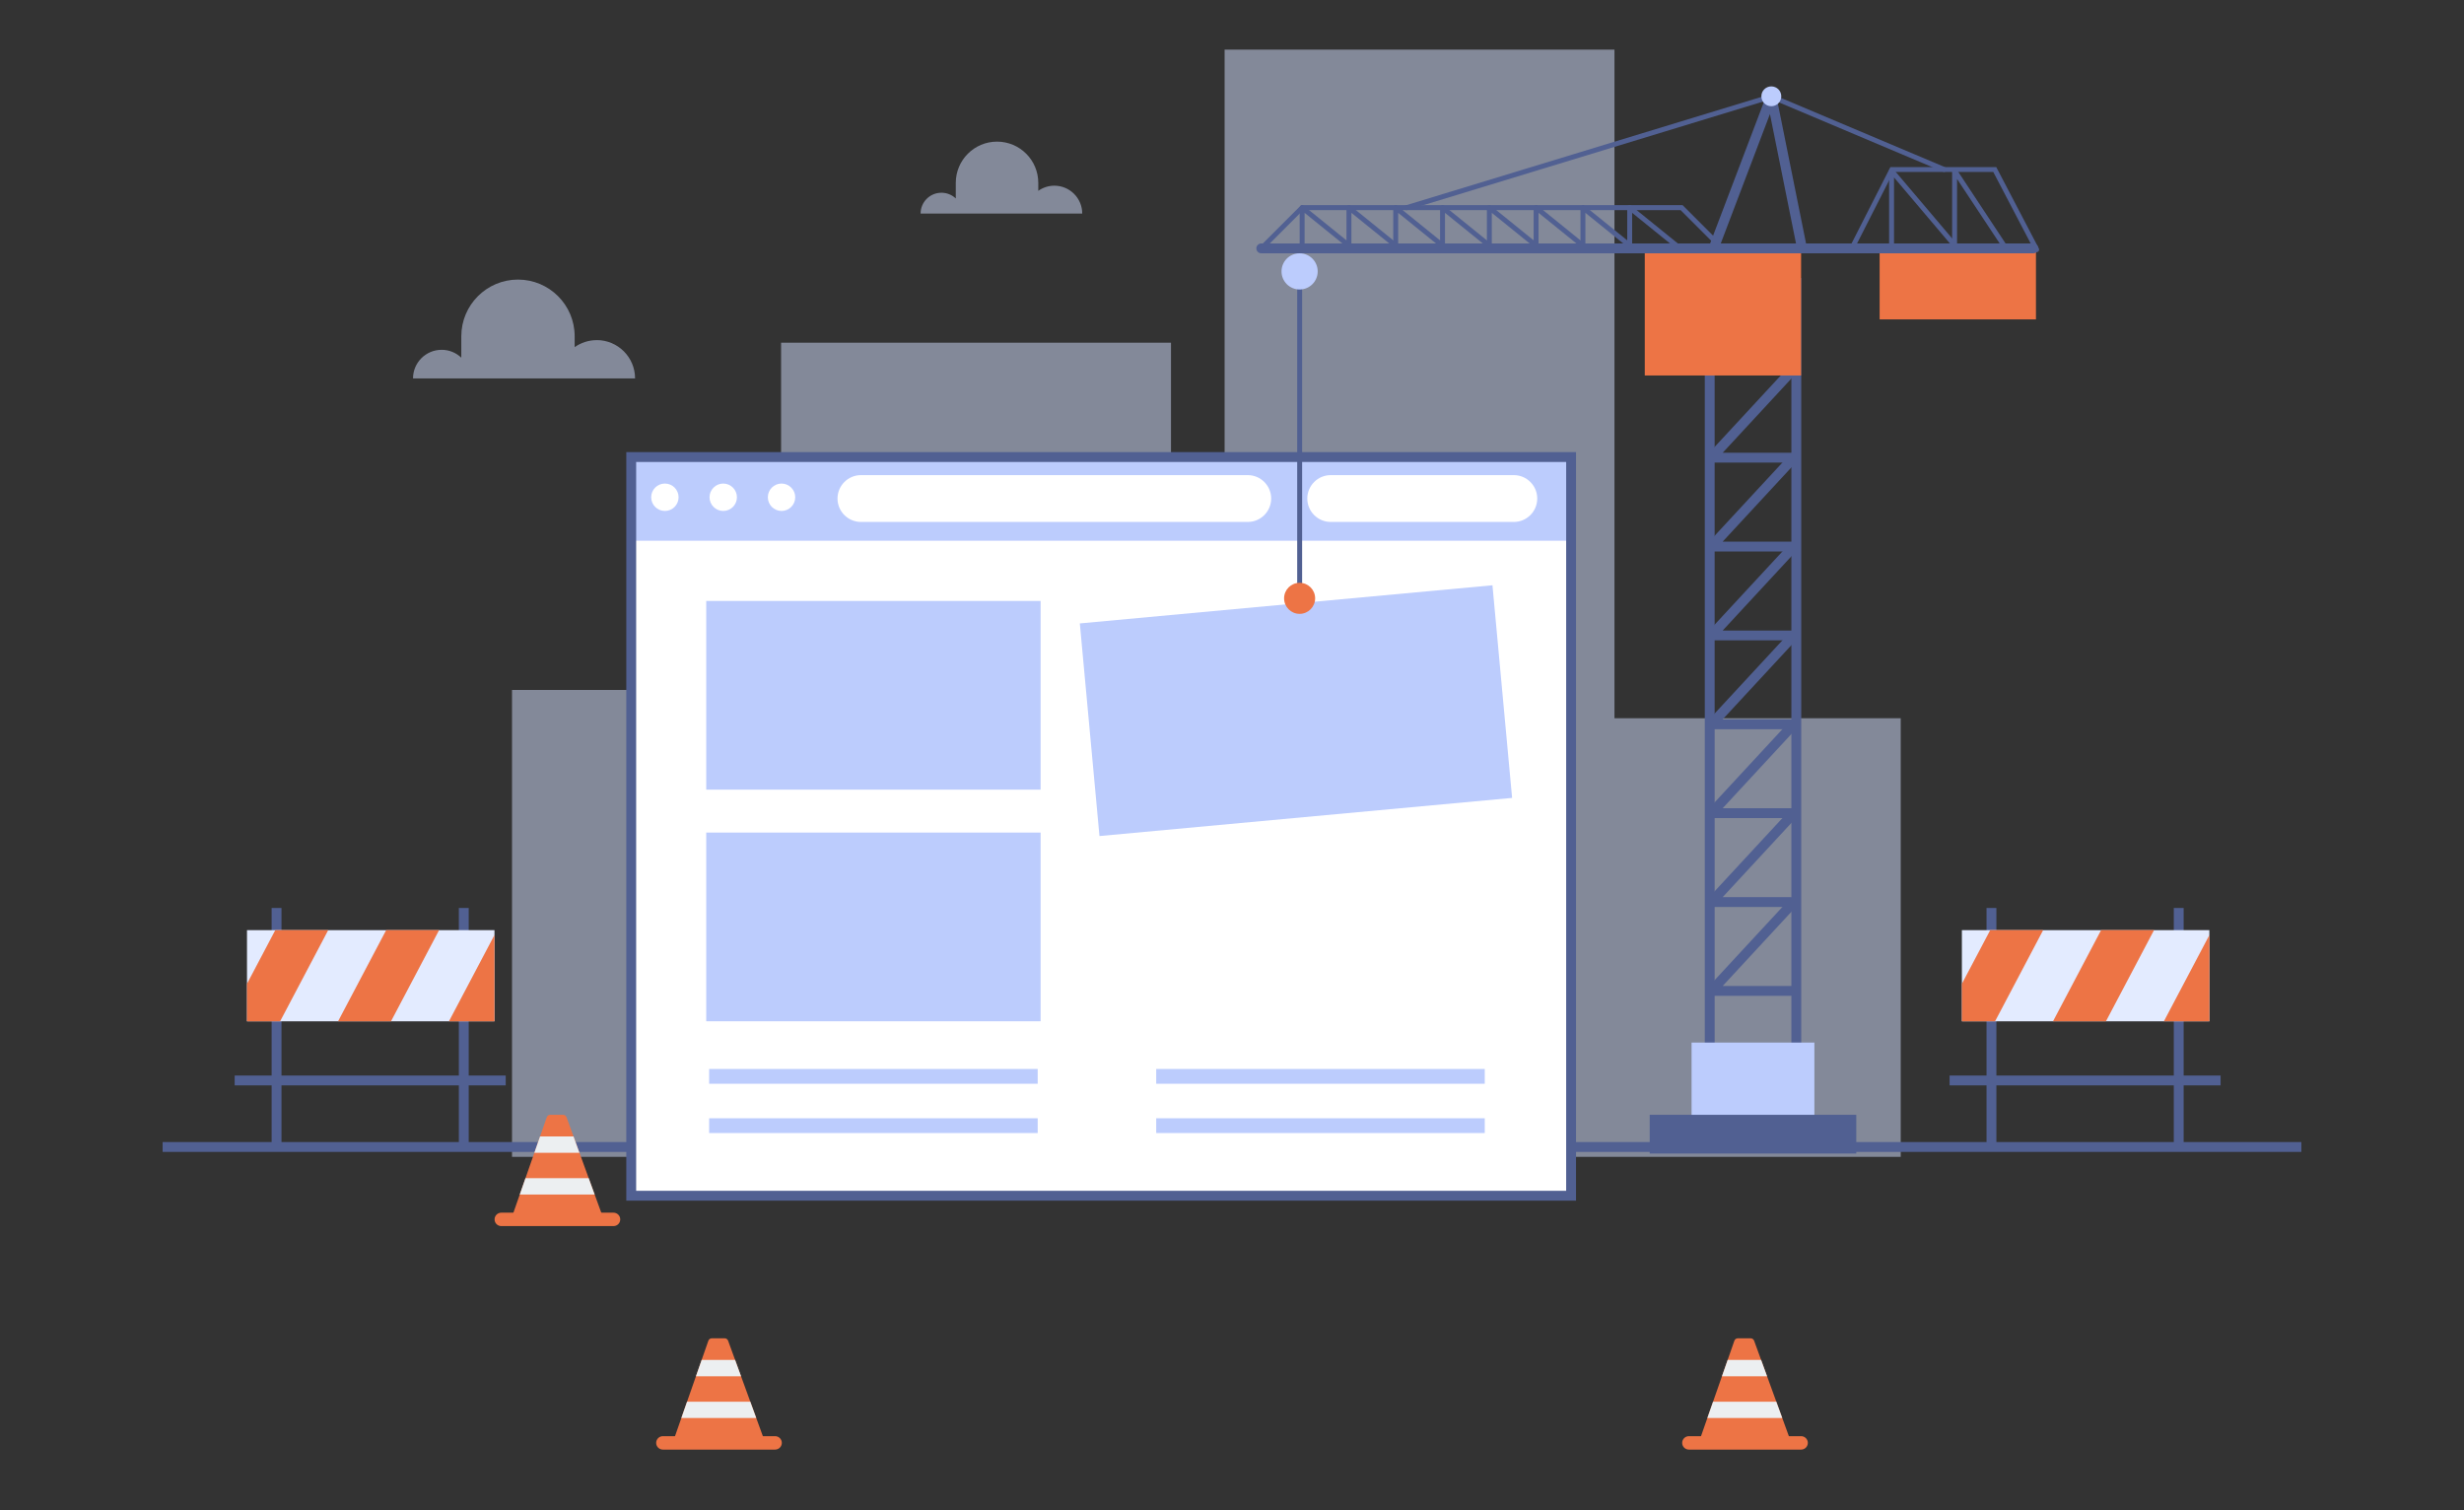 <?xml version="1.0" encoding="UTF-8"?>
<svg id="Ebene_1" xmlns="http://www.w3.org/2000/svg" version="1.1" viewBox="0 0 500 306.4">
  <rect x="0" y="0" width="500" height="306.4" fill="#333333" stroke="none"/>
  <!-- Generator: Adobe Illustrator 29.4.0, SVG Export Plug-In . SVG Version: 2.1.0 Build 152)  -->
  <defs>
    <style>
      .st0 {
        fill: #e3ebff;
      }

      .st1 {
        fill: #516092;
      }

      .st2 {
        fill: #fff;
      }

      .st3 {
        fill: none;
      }

      .st4 {
        fill: #d4e0ff;
        isolation: isolate;
        opacity: .5;
      }

      .st5 {
        fill: #fbfcff;
      }

      .st6 {
        fill: #bcccfd;
      }

      .st7 {
        display: none;
      }

      .st8 {
        fill: #eceff1;
      }

      .st9 {
        fill: #ed7445;
      }

      .st10 {
        fill: #b0d8ff;
      }
    </style>
  </defs>
  <g id="BACKGROUND" class="st7">
    <rect class="st5" y="-60.59" width="500" height="499.99"/>
  </g>
  <g id="OBJECTS">
    <g>
      <path class="st3" d="M161.27,287.33c.83.51,2.05.94,3.34.94,1.9,0,3.02-1.01,3.02-2.46,0-1.35-.77-2.12-2.72-2.87-2.35-.83-3.81-2.05-3.81-4.09,0-2.25,1.86-3.92,4.67-3.92,1.48,0,2.55.34,3.19.71l-.51,1.52c-.47-.26-1.43-.68-2.74-.68-1.97,0-2.72,1.18-2.72,2.16,0,1.35.88,2.01,2.87,2.78,2.44.94,3.68,2.12,3.68,4.24,0,2.23-1.65,4.15-5.05,4.15-1.39,0-2.91-.41-3.68-.92l.47-1.56Z"/>
      <path class="st3" d="M173.2,284.76c.04,2.55,1.67,3.6,3.55,3.6,1.35,0,2.16-.24,2.87-.54l.32,1.35c-.66.3-1.8.64-3.45.64-3.19,0-5.09-2.1-5.09-5.22s1.84-5.59,4.86-5.59c3.38,0,4.28,2.97,4.28,4.88,0,.39-.04.68-.06.88h-7.28ZM178.72,283.41c.02-1.2-.49-3.06-2.61-3.06-1.9,0-2.74,1.75-2.89,3.06h5.5Z"/>
      <path class="st3" d="M184.97,276.33c.02.64-.45,1.16-1.2,1.16-.66,0-1.13-.51-1.13-1.16s.49-1.18,1.18-1.18,1.16.51,1.16,1.18ZM182.88,289.59v-10.36h1.88v10.36h-1.88Z"/>
      <path class="st3" d="M190.16,276.26v2.97h2.7v1.43h-2.7v5.59c0,1.28.36,2.01,1.41,2.01.49,0,.86-.06,1.09-.13l.09,1.41c-.36.15-.94.26-1.67.26-.88,0-1.58-.28-2.03-.79-.54-.56-.73-1.48-.73-2.7v-5.65h-1.61v-1.43h1.61v-2.48l1.84-.49Z"/>
      <path class="st3" d="M195.9,284.76c.04,2.55,1.67,3.6,3.55,3.6,1.35,0,2.16-.24,2.87-.54l.32,1.35c-.66.3-1.8.64-3.45.64-3.19,0-5.09-2.1-5.09-5.22s1.84-5.59,4.86-5.59c3.38,0,4.28,2.97,4.28,4.88,0,.39-.04.68-.06.88h-7.28ZM201.42,283.41c.02-1.2-.49-3.06-2.61-3.06-1.9,0-2.74,1.75-2.89,3.06h5.5Z"/>
      <path class="st3" d="M212.21,276.33c.02.64-.45,1.16-1.2,1.16-.66,0-1.13-.51-1.13-1.16s.49-1.18,1.18-1.18,1.16.51,1.16,1.18ZM210.12,289.59v-10.36h1.88v10.36h-1.88Z"/>
      <path class="st3" d="M215.13,282.04c0-1.07-.02-1.95-.09-2.8h1.67l.11,1.71h.04c.51-.98,1.71-1.95,3.42-1.95,1.43,0,3.66.86,3.66,4.41v6.18h-1.88v-5.97c0-1.67-.62-3.06-2.4-3.06-1.24,0-2.2.88-2.53,1.93-.09.24-.13.56-.13.88v6.23h-1.88v-7.55Z"/>
      <path class="st3" d="M231.61,275.36c.81-.17,2.1-.3,3.4-.3,1.86,0,3.06.32,3.96,1.05.75.56,1.2,1.41,1.2,2.55,0,1.39-.92,2.61-2.44,3.17v.04c1.37.34,2.97,1.48,2.97,3.62,0,1.24-.49,2.18-1.22,2.89-1.01.92-2.63,1.35-4.99,1.35-1.28,0-2.27-.09-2.89-.17v-14.19ZM233.48,281.27h1.69c1.97,0,3.12-1.03,3.12-2.42,0-1.69-1.28-2.35-3.17-2.35-.86,0-1.35.06-1.65.13v4.64ZM233.48,288.18c.36.06.9.09,1.56.09,1.93,0,3.7-.71,3.7-2.8,0-1.97-1.69-2.78-3.72-2.78h-1.54v5.5Z"/>
      <path class="st3" d="M244.29,284.76c.04,2.55,1.67,3.6,3.55,3.6,1.35,0,2.16-.24,2.87-.54l.32,1.35c-.66.3-1.8.64-3.45.64-3.19,0-5.09-2.1-5.09-5.22s1.84-5.59,4.86-5.59c3.38,0,4.28,2.97,4.28,4.88,0,.39-.04.68-.06.88h-7.28ZM249.81,283.41c.02-1.2-.49-3.06-2.61-3.06-1.9,0-2.74,1.75-2.89,3.06h5.5Z"/>
      <path class="st3" d="M259.71,289.59l-.15-1.31h-.06c-.58.81-1.69,1.54-3.17,1.54-2.1,0-3.17-1.48-3.17-2.97,0-2.5,2.23-3.87,6.23-3.85v-.21c0-.86-.24-2.4-2.35-2.4-.96,0-1.97.3-2.7.77l-.43-1.24c.86-.56,2.1-.92,3.4-.92,3.17,0,3.94,2.16,3.94,4.24v3.87c0,.9.04,1.78.17,2.48h-1.71ZM259.43,284.31c-2.05-.04-4.39.32-4.39,2.33,0,1.22.81,1.8,1.78,1.8,1.35,0,2.2-.86,2.5-1.73.06-.19.11-.41.11-.6v-1.8Z"/>
      <path class="st3" d="M264.29,282.47c0-1.22-.02-2.27-.09-3.23h1.65l.06,2.03h.09c.47-1.39,1.61-2.27,2.87-2.27.21,0,.36.02.54.06v1.78c-.19-.04-.39-.06-.64-.06-1.33,0-2.27,1.01-2.53,2.42-.04.26-.09.56-.09.88v5.52h-1.86v-7.13Z"/>
      <path class="st3" d="M271.29,289.59c.04-.71.09-1.75.09-2.68v-12.52h1.86v6.51h.04c.66-1.16,1.86-1.9,3.53-1.9,2.57,0,4.39,2.14,4.37,5.29,0,3.7-2.33,5.54-4.64,5.54-1.5,0-2.7-.58-3.47-1.95h-.06l-.09,1.71h-1.63ZM273.24,285.44c0,.24.04.47.09.68.36,1.31,1.46,2.2,2.82,2.2,1.97,0,3.15-1.61,3.15-3.98,0-2.08-1.07-3.85-3.08-3.85-1.28,0-2.48.88-2.87,2.31-.04.21-.11.47-.11.77v1.86Z"/>
      <path class="st3" d="M284.61,284.76c.04,2.55,1.67,3.6,3.55,3.6,1.35,0,2.16-.24,2.87-.54l.32,1.35c-.66.3-1.8.64-3.45.64-3.19,0-5.09-2.1-5.09-5.22s1.84-5.59,4.86-5.59c3.38,0,4.28,2.97,4.28,4.88,0,.39-.04.68-.06.88h-7.28ZM290.14,283.41c.02-1.2-.49-3.06-2.61-3.06-1.9,0-2.74,1.75-2.89,3.06h5.5Z"/>
      <path class="st3" d="M296.39,276.33c.02.64-.45,1.16-1.2,1.16-.66,0-1.13-.51-1.13-1.16s.49-1.18,1.18-1.18,1.16.51,1.16,1.18ZM294.29,289.59v-10.36h1.88v10.36h-1.88Z"/>
      <path class="st3" d="M301.57,276.26v2.97h2.7v1.43h-2.7v5.59c0,1.28.36,2.01,1.41,2.01.49,0,.86-.06,1.09-.13l.09,1.41c-.36.15-.94.26-1.67.26-.88,0-1.58-.28-2.03-.79-.54-.56-.73-1.48-.73-2.7v-5.65h-1.61v-1.43h1.61v-2.48l1.84-.49Z"/>
      <path class="st3" d="M315.06,286.77c0,1.07.02,2.01.09,2.82h-1.67l-.11-1.69h-.04c-.49.83-1.58,1.93-3.42,1.93-1.63,0-3.57-.9-3.57-4.54v-6.06h1.88v5.74c0,1.97.6,3.3,2.31,3.3,1.26,0,2.14-.88,2.48-1.71.11-.28.17-.62.17-.96v-6.36h1.88v7.53Z"/>
      <path class="st3" d="M318.19,282.04c0-1.07-.02-1.95-.09-2.8h1.67l.11,1.71h.04c.51-.98,1.71-1.95,3.42-1.95,1.43,0,3.66.86,3.66,4.41v6.18h-1.88v-5.97c0-1.67-.62-3.06-2.4-3.06-1.24,0-2.2.88-2.53,1.93-.09.24-.13.56-.13.88v6.23h-1.88v-7.55Z"/>
      <path class="st3" d="M339,279.24c-.04.75-.09,1.58-.09,2.85v6.01c0,2.38-.47,3.83-1.48,4.73-1.01.94-2.46,1.24-3.77,1.24s-2.61-.3-3.45-.86l.47-1.43c.68.43,1.75.81,3.04.81,1.93,0,3.34-1.01,3.34-3.62v-1.16h-.04c-.58.96-1.69,1.73-3.3,1.73-2.57,0-4.41-2.18-4.41-5.05,0-3.51,2.29-5.5,4.67-5.5,1.8,0,2.78.94,3.23,1.8h.04l.09-1.56h1.65ZM337.05,283.32c0-.32-.02-.6-.11-.86-.34-1.09-1.26-1.99-2.63-1.99-1.8,0-3.08,1.52-3.08,3.92,0,2.03,1.03,3.72,3.06,3.72,1.16,0,2.2-.73,2.61-1.93.11-.32.15-.68.15-1.01v-1.86Z"/>
    </g>
    <g>
      <g>
        <path class="st9" d="M365.49,291.42h-22.78c-.75,0-1.36.61-1.36,1.36s.61,1.36,1.36,1.36h22.78c.75,0,1.36-.61,1.36-1.36s-.61-1.36-1.36-1.36Z"/>
        <path class="st9" d="M355.95,272.05c-.11-.29-.39-.49-.7-.49h-2.61c-.32,0-.6.2-.7.5l-7.35,21.03h19.02l-7.66-21.04Z"/>
      </g>
      <polygon class="st8" points="350.58 275.95 349.42 279.27 358.58 279.27 357.37 275.95 350.58 275.95"/>
      <polygon class="st8" points="347.62 284.42 346.46 287.74 361.66 287.74 360.45 284.42 347.62 284.42"/>
    </g>
    <g>
      <g>
        <path class="st9" d="M157.29,291.42h-22.78c-.75,0-1.36.61-1.36,1.36s.61,1.36,1.36,1.36h22.78c.75,0,1.36-.61,1.36-1.36s-.61-1.36-1.36-1.36Z"/>
        <path class="st9" d="M147.75,272.05c-.11-.29-.38-.49-.7-.49h-2.61c-.32,0-.6.2-.7.5l-7.35,21.03h19.02l-7.66-21.04Z"/>
      </g>
      <polygon class="st8" points="142.38 275.95 141.22 279.27 150.38 279.27 149.17 275.95 142.38 275.95"/>
      <polygon class="st8" points="139.42 284.42 138.26 287.74 153.46 287.74 152.25 284.42 139.42 284.42"/>
    </g>
    <g>
      <polygon class="st4" points="158.5 140 103.9 140 103.9 234.74 158.5 234.74 173.43 234.74 237.62 234.74 237.62 69.54 158.5 69.54 158.5 140"/>
      <polygon class="st4" points="327.61 145.74 327.61 10.07 248.5 10.07 248.5 234.74 324.5 234.74 327.61 234.74 385.7 234.74 385.7 145.74 327.61 145.74"/>
    </g>
    <rect class="st1" x="33" y="231.74" width="434" height="2"/>
    <g>
      <rect class="st6" x="128.09" y="92.74" width="190.72" height="149.89"/>
      <rect class="st2" x="128.09" y="109.72" width="190.72" height="132.91"/>
      <circle class="st2" cx="134.92" cy="100.9" r="2.78"/>
      <path class="st2" d="M149.54,100.9c0,1.54-1.25,2.78-2.78,2.78s-2.78-1.25-2.78-2.78,1.25-2.78,2.78-2.78,2.78,1.25,2.78,2.78Z"/>
      <path class="st2" d="M161.37,100.9c0,1.54-1.25,2.78-2.78,2.78s-2.78-1.25-2.78-2.78,1.25-2.78,2.78-2.78,2.78,1.25,2.78,2.78Z"/>
      <path class="st2" d="M253.2,105.91h-78.5c-2.62,0-4.75-2.13-4.75-4.75h0c0-2.62,2.13-4.75,4.75-4.75h78.5c2.62,0,4.75,2.13,4.75,4.75h0c0,2.62-2.13,4.75-4.75,4.75Z"/>
      <path class="st2" d="M307.19,105.91h-37.16c-2.62,0-4.75-2.13-4.75-4.75h0c0-2.62,2.13-4.75,4.75-4.75h37.16c2.62,0,4.75,2.13,4.75,4.75h0c0,2.62-2.13,4.75-4.75,4.75Z"/>
      <rect class="st6" x="143.31" y="168.94" width="67.85" height="38.29"/>
      <rect class="st6" x="143.31" y="121.94" width="67.85" height="38.29"/>
      <rect class="st6" x="143.9" y="216.91" width="66.67" height="3"/>
      <rect class="st6" x="143.9" y="226.91" width="66.67" height="3"/>
      <rect class="st6" x="234.62" y="216.91" width="66.67" height="3"/>
      <rect class="st6" x="234.62" y="226.91" width="66.67" height="3"/>
    </g>
    <path class="st1" d="M319.81,243.63H127.09V91.74h192.72v151.89ZM129.09,241.63h188.72V93.74h-188.72v147.89Z"/>
    <g>
      <path class="st1" d="M365.51,221.07h-19.57V56.41h19.57v164.67ZM347.94,219.07h15.57V58.41h-15.57v160.67Z"/>
      <rect class="st6" x="343.26" y="211.55" width="24.92" height="17.86"/>
      <path class="st1" d="M364.61,202.07h-17.33c-.4,0-.76-.23-.92-.6-.16-.36-.09-.79.18-1.08l16.67-18,1.47,1.36-15.11,16.32h15.04v2h0Z"/>
      <path class="st1" d="M364.61,184.04h-17.33c-.4,0-.76-.24-.92-.6-.16-.36-.09-.79.18-1.08l16.67-18,1.47,1.36-15.11,16.32h15.04v2h0Z"/>
      <path class="st1" d="M364.61,166h-17.33c-.4,0-.76-.24-.92-.6-.16-.36-.09-.79.18-1.08l16.67-18,1.47,1.36-15.11,16.32h15.04v2h0Z"/>
      <path class="st1" d="M364.61,147.97h-17.33c-.4,0-.76-.24-.92-.6-.16-.36-.09-.79.18-1.08l16.67-18,1.47,1.36-15.11,16.32h15.04v2h0Z"/>
      <path class="st1" d="M364.61,129.94h-17.33c-.4,0-.76-.24-.92-.6-.16-.36-.09-.79.18-1.08l16.67-18,1.47,1.36-15.11,16.32h15.04v2h0Z"/>
      <path class="st1" d="M364.61,111.9h-17.33c-.4,0-.76-.24-.92-.6-.16-.36-.09-.79.18-1.08l16.67-18,1.47,1.36-15.11,16.32h15.04v2h0Z"/>
      <path class="st1" d="M364.61,93.87h-17.33c-.4,0-.76-.24-.92-.6-.16-.36-.09-.79.18-1.08l16.67-18,1.47,1.36-15.11,16.32h15.04v2h0Z"/>
      <path class="st1" d="M364.61,75.83h-17.33c-.4,0-.76-.24-.92-.6s-.09-.79.18-1.08l16.67-18,1.47,1.36-15.11,16.32h15.04v2h0Z"/>
      <rect class="st9" x="333.76" y="49.45" width="31.72" height="26.74"/>
      <rect class="st9" x="381.42" y="49.45" width="31.72" height="15.36"/>
      <path class="st1" d="M412.61,51.4h-156.67c-.55,0-1-.45-1-1s.45-1,1-1h156.67c.55,0,1,.45,1,1s-.45,1-1,1Z"/>
      <rect class="st1" x="263.23" y="55.07" width="1" height="65"/>
      <path class="st10" d="M356.61,49.74"/>
      <rect class="st1" x="334.76" y="226.21" width="41.92" height="7.86"/>
      <path class="st1" d="M349.73,51.14c-.13,0-.26-.05-.35-.15l-8.35-8.35h-76.59l-7.85,7.85c-.2.19-.51.19-.71,0s-.2-.51,0-.71l8.15-8.15h77.41l8.65,8.65c.2.19.2.51,0,.71-.1.1-.22.15-.35.15Z"/>
      <path class="st1" d="M413.28,51.14c-.18,0-.35-.1-.44-.27l-8.36-15.97h-20.27l-7.86,15.47c-.12.25-.43.34-.67.22-.25-.12-.34-.43-.22-.67l8.14-16.01h21.49l8.64,16.51c.13.25.03.55-.21.68-.08.04-.15.06-.23.06Z"/>
      <path class="st6" d="M267.39,55.07c0,2.03-1.64,3.67-3.67,3.67s-3.67-1.64-3.67-3.67,1.64-3.67,3.67-3.67c2.02,0,3.67,1.64,3.67,3.67Z"/>
      <rect class="st6" x="220.93" y="122.55" width="84.09" height="43.33" transform="translate(-12.15 24.8) rotate(-5.28)"/>
      <path class="st1" d="M285.4,42.64c-.21,0-.41-.14-.48-.35-.08-.26.07-.54.33-.62l74.03-22.57c.11-.03.23-.03.34.02l35.09,14.81c.25.11.37.4.27.65-.11.25-.4.37-.65.27l-34.92-14.74-73.86,22.52s-.1.02-.15.02Z"/>
      <path class="st1" d="M347.79,51.21c-.12,0-.24-.02-.36-.07-.52-.2-.77-.77-.58-1.29l11.66-30.67c.16-.42.57-.68,1.02-.64.44.04.81.36.9.8l6.03,29.92c.11.54-.24,1.07-.78,1.18-.54.11-1.07-.24-1.18-.78l-5.34-26.52-10.43,27.44c-.15.4-.53.64-.93.64Z"/>
      <path class="st6" d="M361.46,19.54c0,1.11-.9,2.01-2.02,2.01s-2.02-.9-2.02-2.01.9-2.01,2.02-2.01,2.02.9,2.02,2.01Z"/>
      <path class="st1" d="M274.86,51.24c-.11,0-.22-.04-.31-.11l-9.82-7.94v7.42c0,.28-.22.5-.5.5s-.5-.22-.5-.5v-8.47c0-.19.11-.37.29-.45.17-.08.38-.06.53.06l10.63,8.6c.21.17.25.49.07.7-.1.12-.24.18-.39.18Z"/>
      <path class="st1" d="M284.36,51.24c-.11,0-.22-.04-.31-.11l-9.82-7.94v7.42c0,.28-.22.5-.5.5s-.5-.22-.5-.5v-8.47c0-.19.11-.37.29-.45.17-.08.38-.06.53.06l10.63,8.6c.21.17.25.49.07.7-.1.12-.24.18-.39.18Z"/>
      <path class="st1" d="M293.85,51.24c-.11,0-.22-.04-.31-.11l-9.82-7.94v7.42c0,.28-.22.5-.5.5s-.5-.22-.5-.5v-8.47c0-.19.11-.37.29-.45.17-.08.38-.06.53.06l10.63,8.6c.21.17.25.49.07.7-.1.12-.24.18-.39.18Z"/>
      <path class="st1" d="M303.35,51.24c-.11,0-.22-.04-.31-.11l-9.82-7.94v7.42c0,.28-.22.5-.5.5s-.5-.22-.5-.5v-8.47c0-.19.11-.37.29-.45.17-.08.38-.06.53.06l10.63,8.6c.21.17.25.49.07.7-.1.12-.24.18-.39.18Z"/>
      <path class="st1" d="M312.85,51.24c-.11,0-.22-.04-.31-.11l-9.82-7.94v7.42c0,.28-.22.5-.5.5s-.5-.22-.5-.5v-8.47c0-.19.11-.37.29-.45.17-.08.38-.06.53.06l10.63,8.6c.21.17.25.49.07.7-.1.12-.24.18-.39.18Z"/>
      <path class="st1" d="M322.34,51.24c-.11,0-.22-.04-.31-.11l-9.82-7.94v7.42c0,.28-.22.5-.5.5s-.5-.22-.5-.5v-8.47c0-.19.11-.37.29-.45.17-.08.38-.06.53.06l10.63,8.6c.21.17.25.49.07.7-.1.12-.24.18-.39.18Z"/>
      <path class="st1" d="M331.84,51.24c-.11,0-.22-.04-.31-.11l-9.82-7.94v7.42c0,.28-.22.5-.5.5s-.5-.22-.5-.5v-8.47c0-.19.11-.37.29-.45.17-.08.38-.06.53.06l10.63,8.6c.21.17.25.49.07.7-.1.12-.24.18-.39.18Z"/>
      <path class="st1" d="M341.33,51.24c-.11,0-.22-.04-.31-.11l-9.82-7.94v7.42c0,.28-.22.5-.5.5s-.5-.22-.5-.5v-8.47c0-.19.11-.37.29-.45.17-.08.38-.06.53.06l10.63,8.6c.21.17.25.49.07.7-.1.12-.24.18-.39.18Z"/>
      <path class="st1" d="M397.47,51.24c-.14,0-.28-.06-.38-.18l-12.75-15.05v14.6c0,.28-.22.5-.5.5s-.5-.22-.5-.5v-15.96c0-.21.13-.4.33-.47.2-.07.42-.01.55.15l13.64,16.09c.18.21.15.53-.06.7-.09.08-.21.12-.32.12Z"/>
      <path class="st1" d="M407.27,51.24c-.16,0-.32-.08-.42-.22l-9.72-14.7v14.3c0,.28-.22.5-.5.5s-.5-.22-.5-.5v-15.96c0-.22.14-.42.36-.48.21-.06.44.02.56.2l10.63,16.09c.15.23.09.54-.14.69-.09.06-.18.08-.28.08Z"/>
      <path class="st9" d="M266.87,121.41c0,1.74-1.41,3.15-3.15,3.15s-3.15-1.41-3.15-3.15,1.41-3.15,3.15-3.15c1.74,0,3.15,1.41,3.15,3.15Z"/>
    </g>
    <g>
      <rect class="st1" x="93.11" y="184.24" width="2" height="48"/>
      <rect class="st1" x="55.12" y="184.24" width="2" height="48"/>
      <rect class="st0" x="50.12" y="188.74" width="50.22" height="18.5"/>
      <polygon class="st9" points="100.33 207.24 100.33 189.74 91.1 207.24 100.33 207.24"/>
      <polygon class="st9" points="68.6 207.24 79.34 207.24 89.1 188.74 78.36 188.74 68.6 207.24"/>
      <polygon class="st9" points="55.86 188.74 50.12 199.63 50.12 207.24 56.84 207.24 66.6 188.74 55.86 188.74"/>
      <rect class="st1" x="47.62" y="218.24" width="55" height="2"/>
    </g>
    <g>
      <rect class="st1" x="441.11" y="184.24" width="2" height="48"/>
      <rect class="st1" x="403.11" y="184.24" width="2" height="48"/>
      <rect class="st0" x="398.11" y="188.74" width="50.22" height="18.5"/>
      <polygon class="st9" points="448.33 207.24 448.33 189.74 439.1 207.24 448.33 207.24"/>
      <polygon class="st9" points="416.6 207.24 427.34 207.24 437.1 188.74 426.36 188.74 416.6 207.24"/>
      <polygon class="st9" points="403.86 188.74 398.11 199.63 398.11 207.24 404.84 207.24 414.6 188.74 403.86 188.74"/>
      <rect class="st1" x="395.61" y="218.24" width="55" height="2"/>
    </g>
    <g>
      <g>
        <path class="st9" d="M124.5,246.07h-22.78c-.75,0-1.36.61-1.36,1.36s.61,1.36,1.36,1.36h22.78c.75,0,1.36-.61,1.36-1.36s-.61-1.36-1.36-1.36Z"/>
        <path class="st9" d="M114.96,226.7c-.11-.29-.39-.49-.7-.49h-2.61c-.32,0-.6.2-.7.5l-7.35,21.03h19.02l-7.66-21.04Z"/>
      </g>
      <polygon class="st8" points="109.59 230.6 108.43 233.92 117.58 233.92 116.38 230.6 109.59 230.6"/>
      <polygon class="st8" points="106.63 239.07 105.47 242.39 120.67 242.39 119.46 239.07 106.63 239.07"/>
    </g>
    <path class="st4" d="M121.09,69.02c-1.67,0-3.21.53-4.48,1.42v-2.21c0-6.35-5.15-11.5-11.5-11.5s-11.5,5.15-11.5,11.5v4.35c-1.04-.99-2.44-1.6-3.99-1.6-3.21,0-5.81,2.6-5.81,5.81h45.06c0-4.29-3.48-7.78-7.78-7.78Z"/>
    <path class="st4" d="M213.95,37.68c-1.21,0-2.34.39-3.26,1.04v-1.61c0-4.62-3.75-8.37-8.37-8.37s-8.37,3.75-8.37,8.37v3.16c-.76-.72-1.78-1.16-2.91-1.16-2.34,0-4.23,1.89-4.23,4.23h32.8c0-3.13-2.54-5.66-5.66-5.66Z"/>
  </g>
</svg>